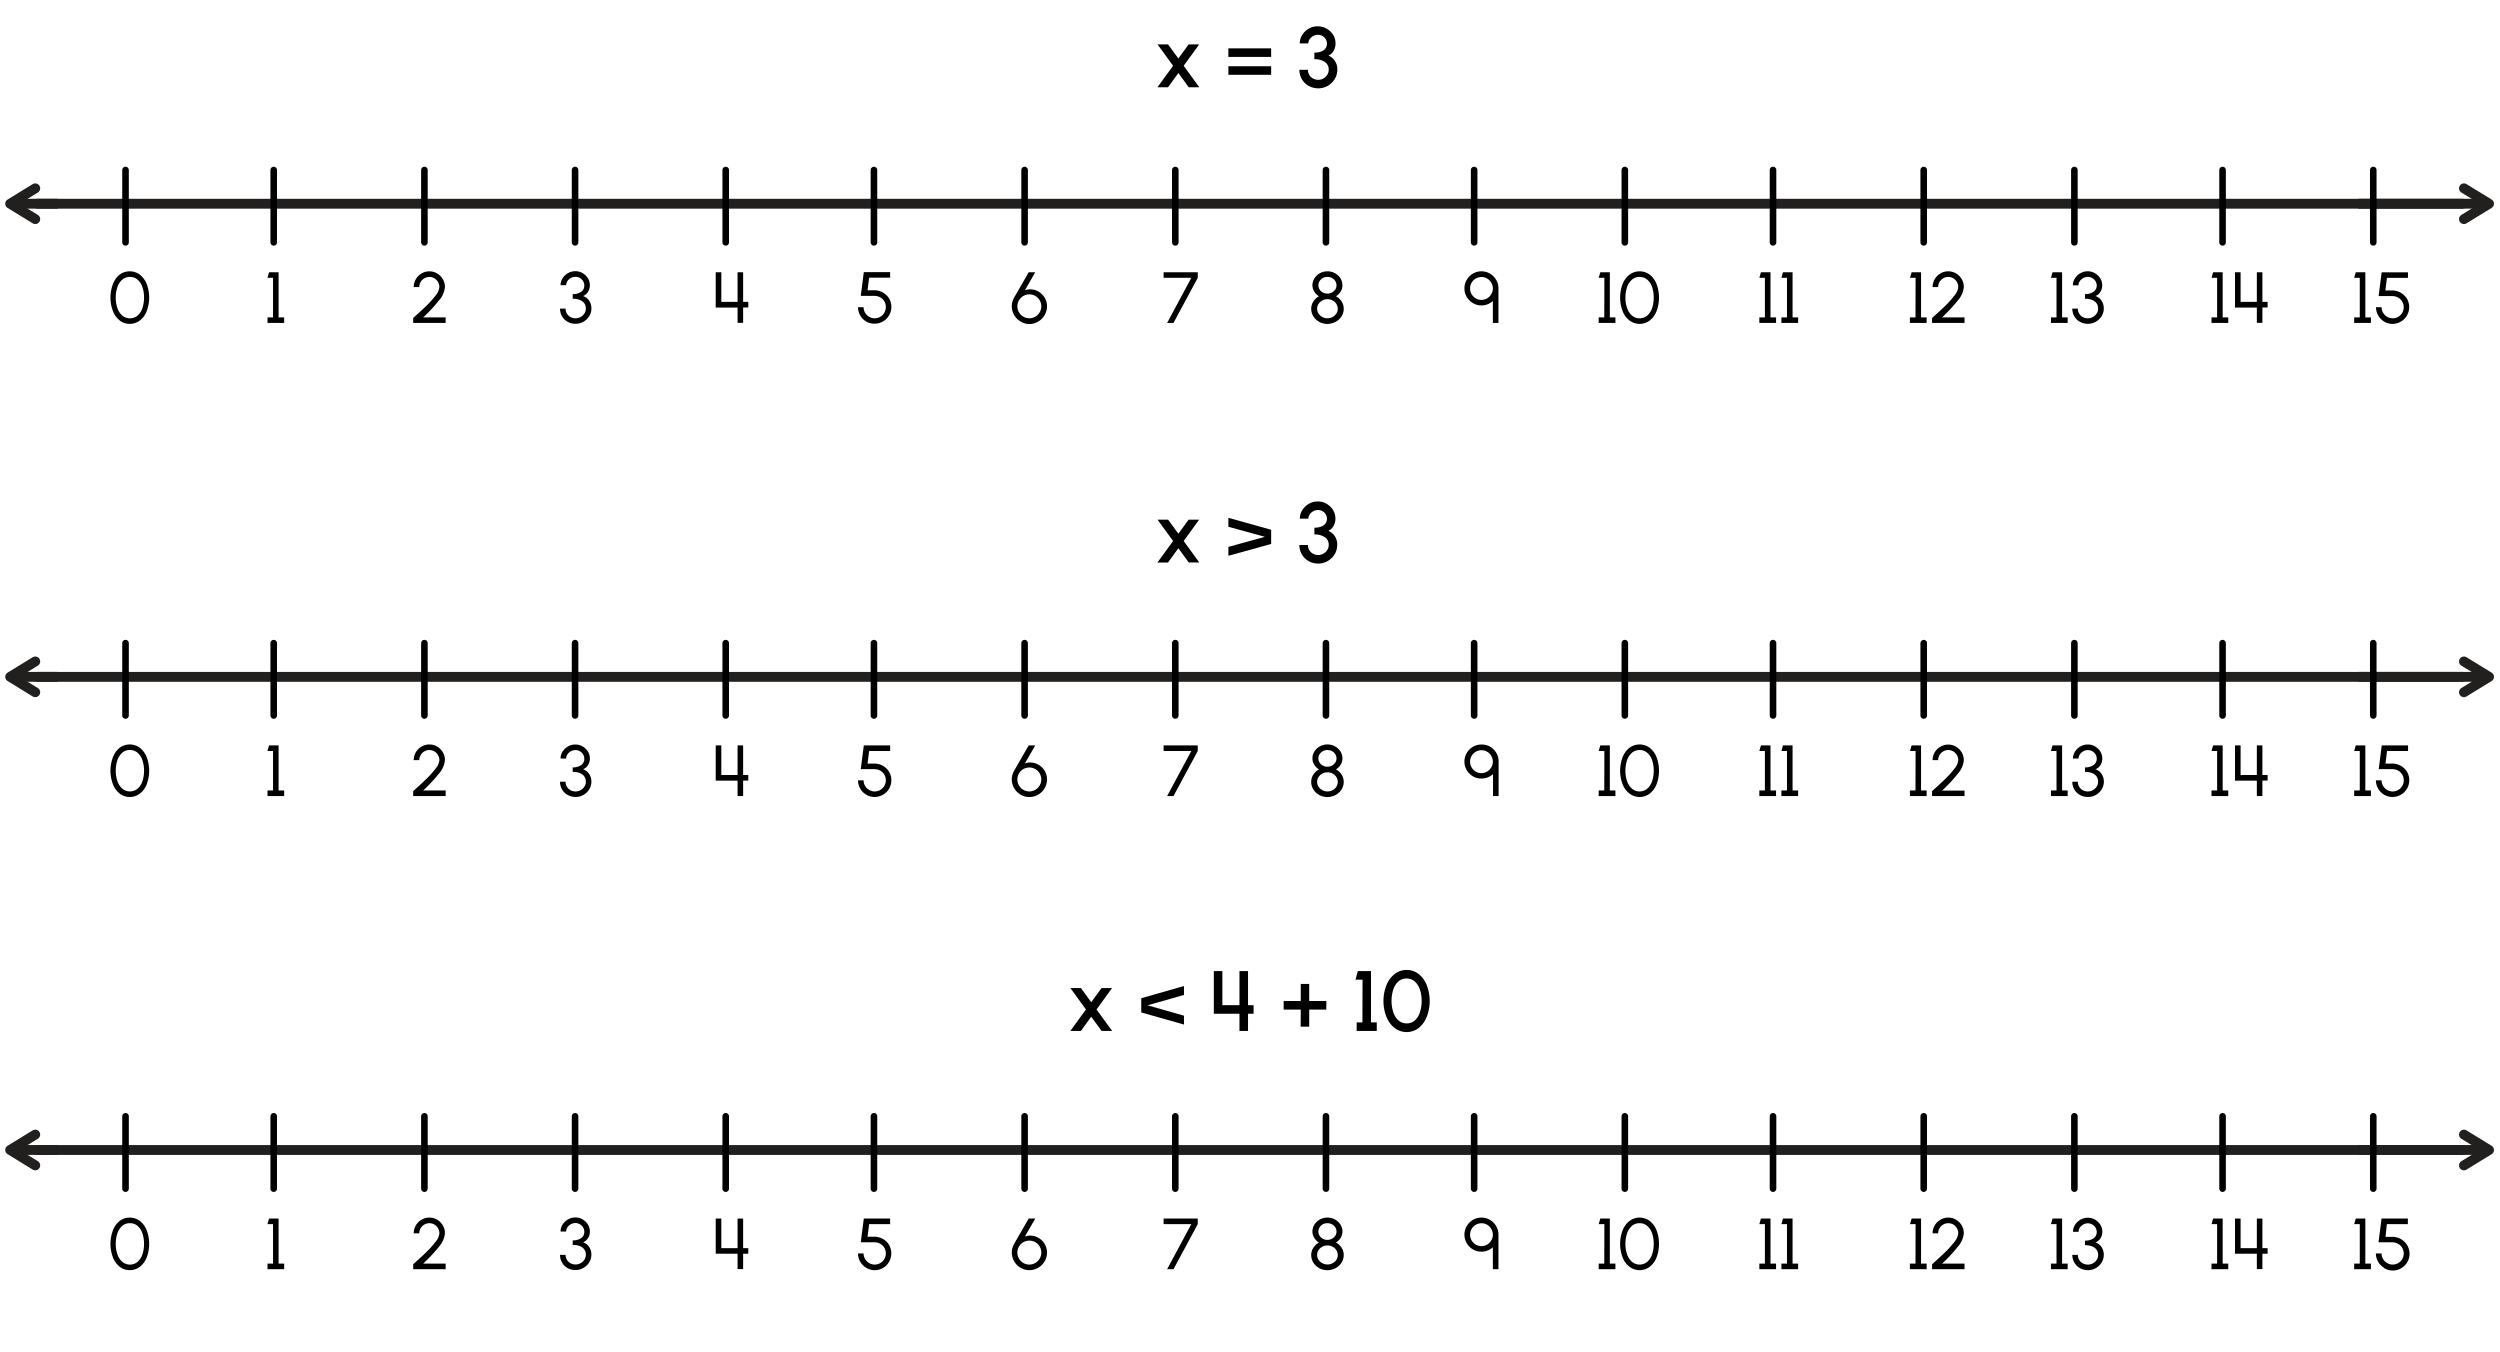 <svg xmlns="http://www.w3.org/2000/svg" width="760" height="411.03" viewBox="0 0 760 411.03"><polyline points="11.5 61.93 22.91 61.93 748.47 61.93" fill="none" stroke="#221f1f" stroke-linecap="round" stroke-miterlimit="10" stroke-width="3"/><polyline points="749.04 57.25 756.67 61.93 749.04 66.61" fill="none" stroke="#221f1f" stroke-linecap="round" stroke-linejoin="round" stroke-width="3"/><line x1="716.96" y1="61.93" x2="755.85" y2="61.93" fill="none" stroke="#221f1f" stroke-miterlimit="10" stroke-width="3"/><polyline points="10.72 66.61 3.09 61.93 10.72 57.25" fill="none" stroke="#221f1f" stroke-linecap="round" stroke-linejoin="round" stroke-width="3"/><line x1="17.53" y1="61.93" x2="3.91" y2="61.93" fill="none" stroke="#221f1f" stroke-miterlimit="10" stroke-width="3"/><path d="M172.56,97.83a4.43,4.43,0,0,1-1.7-1.68,4.58,4.58,0,0,1-.61-2.33h1.69a2.86,2.86,0,0,0,1.46,2.55,3.24,3.24,0,0,0,1.62.39,3.19,3.19,0,0,0,2.65-1.48,2.65,2.65,0,0,0,.43-1.46c0-2-1.64-3-4-3V89.4a4.29,4.29,0,0,0,2.58-.69,2.28,2.28,0,0,0,.95-2,2.61,2.61,0,0,0-1.38-2.22,2.69,2.69,0,0,0-1.32-.35,3,3,0,0,0-2.42,1.3,2.2,2.2,0,0,0-.4,1.27h-1.7a3.9,3.9,0,0,1,.63-2.13,4.63,4.63,0,0,1,1.67-1.56,4.39,4.39,0,0,1,2.2-.58,4.32,4.32,0,0,1,2.18.58,4.6,4.6,0,0,1,1.63,1.56,4,4,0,0,1,.6,2.13,3.74,3.74,0,0,1-.56,2A3,3,0,0,1,177.25,90a3.58,3.58,0,0,1,1.88,1.44,4.32,4.32,0,0,1,.66,2.35,4.36,4.36,0,0,1-.66,2.32,4.84,4.84,0,0,1-1.76,1.69,4.63,4.63,0,0,1-2.35.63A4.82,4.82,0,0,1,172.56,97.83Z"/><line x1="129.02" y1="51.68" x2="129.02" y2="73.68" fill="none" stroke="#000" stroke-linecap="round" stroke-linejoin="round" stroke-width="2"/><line x1="220.62" y1="51.68" x2="220.62" y2="73.68" fill="none" stroke="#000" stroke-linecap="round" stroke-linejoin="round" stroke-width="2"/><line x1="311.48" y1="51.68" x2="311.48" y2="73.68" fill="none" stroke="#000" stroke-linecap="round" stroke-linejoin="round" stroke-width="2"/><line x1="403.09" y1="51.68" x2="403.09" y2="73.68" fill="none" stroke="#000" stroke-linecap="round" stroke-linejoin="round" stroke-width="2"/><line x1="493.95" y1="51.68" x2="493.95" y2="73.68" fill="none" stroke="#000" stroke-linecap="round" stroke-linejoin="round" stroke-width="2"/><line x1="38.16" y1="51.68" x2="38.16" y2="73.68" fill="none" stroke="#000" stroke-linecap="round" stroke-linejoin="round" stroke-width="2"/><line x1="174.82" y1="51.68" x2="174.82" y2="73.68" fill="none" stroke="#000" stroke-linecap="round" stroke-linejoin="round" stroke-width="2"/><line x1="265.68" y1="51.68" x2="265.68" y2="73.68" fill="none" stroke="#000" stroke-linecap="round" stroke-linejoin="round" stroke-width="2"/><line x1="357.29" y1="51.68" x2="357.29" y2="73.68" fill="none" stroke="#000" stroke-linecap="round" stroke-linejoin="round" stroke-width="2"/><line x1="448.14" y1="51.68" x2="448.14" y2="73.68" fill="none" stroke="#000" stroke-linecap="round" stroke-linejoin="round" stroke-width="2"/><line x1="584.81" y1="51.68" x2="584.81" y2="73.68" fill="none" stroke="#000" stroke-linecap="round" stroke-linejoin="round" stroke-width="2"/><line x1="539" y1="51.68" x2="539" y2="73.68" fill="none" stroke="#000" stroke-linecap="round" stroke-linejoin="round" stroke-width="2"/><line x1="630.61" y1="51.68" x2="630.61" y2="73.68" fill="none" stroke="#000" stroke-linecap="round" stroke-linejoin="round" stroke-width="2"/><line x1="721.47" y1="51.68" x2="721.47" y2="73.68" fill="none" stroke="#000" stroke-linecap="round" stroke-linejoin="round" stroke-width="2"/><line x1="675.66" y1="51.68" x2="675.66" y2="73.68" fill="none" stroke="#000" stroke-linecap="round" stroke-linejoin="round" stroke-width="2"/><line x1="83.21" y1="51.68" x2="83.21" y2="73.68" fill="none" stroke="#000" stroke-linecap="round" stroke-linejoin="round" stroke-width="2"/><path d="M125.86,96.43Q128,94.51,129.59,93a28.16,28.16,0,0,0,2.78-3.1,4.76,4.76,0,0,0,1.2-2.63,3.12,3.12,0,0,0-1.51-2.66,3,3,0,0,0-1.53-.42,3.07,3.07,0,0,0-2.65,1.54,3,3,0,0,0-.42,1.54h-1.69a4.79,4.79,0,0,1,2.38-4.14,4.59,4.59,0,0,1,2.38-.64,4.52,4.52,0,0,1,2.36.64,4.81,4.81,0,0,1,1.73,1.74,4.66,4.66,0,0,1,.64,2.4,7.23,7.23,0,0,1-1.88,4.15,47.4,47.4,0,0,1-4.73,5.07h6.83v1.69h-9.87v-1.5Z"/><path d="M83,84.46h-1.7l.49-1.69h2.9V96.48h1.7v1.69H81.33V96.48H83Z"/><path d="M36.37,97.39a6.52,6.52,0,0,1-2.06-2.88,11.57,11.57,0,0,1,0-8.09,6.76,6.76,0,0,1,2-2.88,5.15,5.15,0,0,1,6.26,0,6.87,6.87,0,0,1,2.06,2.88,11.72,11.72,0,0,1,0,8.09,6.68,6.68,0,0,1-2.06,2.88,5.1,5.1,0,0,1-6.25,0Zm5.47-1.47a5.17,5.17,0,0,0,1.47-2.29,10.17,10.17,0,0,0,.48-3.16,9.5,9.5,0,0,0-.51-3.22A5.09,5.09,0,0,0,41.81,85a3.5,3.5,0,0,0-2.31-.81,3.41,3.41,0,0,0-2.37.86,5.14,5.14,0,0,0-1.46,2.28,9.91,9.91,0,0,0-.48,3.15,9.35,9.35,0,0,0,.5,3.16,5.18,5.18,0,0,0,1.48,2.29,3.67,3.67,0,0,0,4.67,0Z"/><path d="M219.28,82.77v9l4.94,0v-9h1.69v9h1.57v1.7h-1.57v4.67h-1.69V93.5h-6.64V82.77Z"/><path d="M263.36,97.77a5,5,0,0,1-1.84-1.85,5,5,0,0,1-.68-2.53h1.69a3.35,3.35,0,0,0,1.7,2.91,3.18,3.18,0,0,0,1.69.46,3.37,3.37,0,0,0,3.37-3.37,3.29,3.29,0,0,0-1.7-3,4,4,0,0,0-1.92-.45h-4l.93-7.22h8v1.69h-6.38l-.49,3.83h1.92a5.26,5.26,0,0,1,4.63,2.49,5.1,5.1,0,0,1-4.39,7.67A4.94,4.94,0,0,1,263.36,97.77Z"/><path d="M362.16,84.46h-8.42V82.77h10.38v1.69l-7.38,13.71h-1.93Z"/><path d="M401.06,97.84a4.72,4.72,0,0,1-1.79-1.67,4.25,4.25,0,0,1-.66-2.31,4,4,0,0,1,.65-2.2,4.66,4.66,0,0,1,1.7-1.6,4.16,4.16,0,0,1-1.43-1.43,3.57,3.57,0,0,1-.55-1.91,3.91,3.91,0,0,1,.62-2.12,4.4,4.4,0,0,1,1.66-1.54,4.55,4.55,0,0,1,2.28-.58,4.6,4.6,0,0,1,2.28.58,4.43,4.43,0,0,1,1.67,1.54,4,4,0,0,1,.61,2.12,3.47,3.47,0,0,1-.54,1.91,4.11,4.11,0,0,1-1.44,1.43,4.65,4.65,0,0,1,1.73,1.59,4.06,4.06,0,0,1,.64,2.21,4.25,4.25,0,0,1-.66,2.31A4.85,4.85,0,0,1,406,97.84a5.27,5.27,0,0,1-5,0Zm5.2-2.53a2.64,2.64,0,0,0,.42-1.45,2.88,2.88,0,0,0-1.56-2.52,3.38,3.38,0,0,0-1.58-.38,3.19,3.19,0,0,0-2.71,1.44,2.62,2.62,0,0,0-.43,1.46A2.86,2.86,0,0,0,402,96.37a3.26,3.26,0,0,0,1.57.39A3.2,3.2,0,0,0,406.26,95.31ZM405.93,88a2.33,2.33,0,0,0,.37-1.28,2.5,2.5,0,0,0-1.38-2.2,2.88,2.88,0,0,0-1.38-.34,2.77,2.77,0,0,0-2.38,1.26,2.33,2.33,0,0,0-.37,1.28,2.49,2.49,0,0,0,1.37,2.2,2.92,2.92,0,0,0,3.77-.92Z"/><path d="M447.77,92.14a5.14,5.14,0,0,1-1.88-1.88,4.93,4.93,0,0,1-.7-2.58,5,5,0,0,1,.7-2.61,5.24,5.24,0,0,1,1.88-1.89,5,5,0,0,1,2.59-.7,5.08,5.08,0,0,1,2.59.7,5.4,5.4,0,0,1,1.88,1.89,5,5,0,0,1,.7,2.61V98.17h-1.7V91.49a4.36,4.36,0,0,1-.88.65,5,5,0,0,1-2.59.71A4.85,4.85,0,0,1,447.77,92.14Zm5.6-2.75a3.32,3.32,0,0,0,.46-1.71,3.56,3.56,0,0,0-1.72-3,3.33,3.33,0,0,0-1.75-.47,3.46,3.46,0,0,0-3,1.76,3.41,3.41,0,0,0-.46,1.74,3.46,3.46,0,0,0,1.75,3,3.34,3.34,0,0,0,1.73.46A3.46,3.46,0,0,0,453.37,89.39Z"/><path d="M487.73,84.46H486l.49-1.69h2.9V96.48h1.7v1.69H486V96.48h1.7Z"/><path d="M495.32,97.39a6.54,6.54,0,0,1-2.07-2.88,11.57,11.57,0,0,1,0-8.09,6.78,6.78,0,0,1,2.06-2.88,5.15,5.15,0,0,1,6.26,0,6.85,6.85,0,0,1,2.05,2.88,11.72,11.72,0,0,1,0,8.09,6.66,6.66,0,0,1-2.05,2.88,5.1,5.1,0,0,1-6.25,0Zm5.46-1.47a5.17,5.17,0,0,0,1.47-2.29,9.88,9.88,0,0,0,.48-3.16,9.51,9.51,0,0,0-.5-3.22A5.19,5.19,0,0,0,500.75,85a3.5,3.5,0,0,0-2.31-.81,3.38,3.38,0,0,0-2.36.86,5.16,5.16,0,0,0-1.47,2.28,9.91,9.91,0,0,0-.48,3.15,9.35,9.35,0,0,0,.5,3.16,5.18,5.18,0,0,0,1.48,2.29,3.67,3.67,0,0,0,4.67,0Z"/><path d="M536.53,84.46h-1.69l.48-1.69h2.91V96.48h1.69v1.69h-5.08V96.48h1.69Z"/><path d="M543.24,84.46h-1.69l.48-1.69h2.91V96.48h1.69v1.69h-5.08V96.48h1.69Z"/><path d="M582.34,84.46h-1.7l.49-1.69H584V96.48h1.7v1.69h-5.09V96.48h1.7Z"/><path d="M587.61,96.43q2.16-1.92,3.73-3.44a28,28,0,0,0,2.77-3.1,4.76,4.76,0,0,0,1.2-2.63,3.12,3.12,0,0,0-1.51-2.66,2.94,2.94,0,0,0-1.53-.42,3.07,3.07,0,0,0-2.65,1.54,3,3,0,0,0-.42,1.54h-1.69a4.77,4.77,0,0,1,2.39-4.14,4.53,4.53,0,0,1,2.37-.64,4.58,4.58,0,0,1,2.37.64,4.86,4.86,0,0,1,1.72,1.74,4.66,4.66,0,0,1,.64,2.4,7.16,7.16,0,0,1-1.88,4.15,46.39,46.39,0,0,1-4.73,5.07h6.83v1.69h-9.87v-1.5Z"/><path d="M625.18,84.46h-1.69l.48-1.69h2.91V96.48h1.69v1.69h-5.08V96.48h1.69Z"/><path d="M632.29,97.83a4.43,4.43,0,0,1-1.7-1.68,4.68,4.68,0,0,1-.61-2.33h1.69a2.86,2.86,0,0,0,1.46,2.55,3.26,3.26,0,0,0,1.62.39,3.19,3.19,0,0,0,2.65-1.48,2.65,2.65,0,0,0,.43-1.46c0-2-1.64-3-4-3V89.4a4.27,4.27,0,0,0,2.58-.69,2.28,2.28,0,0,0,1-2A2.61,2.61,0,0,0,636,84.52a2.66,2.66,0,0,0-1.32-.35,3,3,0,0,0-2.42,1.3,2.2,2.2,0,0,0-.4,1.27h-1.7a3.9,3.9,0,0,1,.63-2.13,4.63,4.63,0,0,1,1.67-1.56,4.39,4.39,0,0,1,2.2-.58,4.32,4.32,0,0,1,2.18.58,4.6,4.6,0,0,1,1.63,1.56,3.9,3.9,0,0,1,.6,2.13,3.74,3.74,0,0,1-.56,2A3,3,0,0,1,637,90a3.61,3.61,0,0,1,1.89,1.44,4.32,4.32,0,0,1,.66,2.35,4.36,4.36,0,0,1-.66,2.32,4.92,4.92,0,0,1-1.76,1.69,4.69,4.69,0,0,1-2.36.63A4.82,4.82,0,0,1,632.29,97.83Z"/><path d="M674,84.46h-1.7l.49-1.69h2.9V96.48h1.7v1.69h-5.09V96.48H674Z"/><path d="M681.14,82.77v9l4.94,0v-9h1.69v9h1.58v1.7h-1.58v4.67h-1.69V93.5h-6.64V82.77Z"/><path d="M717.37,84.46h-1.7l.49-1.69h2.9V96.48h1.7v1.69h-5.09V96.48h1.7Z"/><path d="M724.79,97.77A5,5,0,0,1,723,95.92a4.89,4.89,0,0,1-.69-2.53H724a3.37,3.37,0,0,0,1.69,2.91,3.24,3.24,0,0,0,1.7.46,3.38,3.38,0,0,0,2.91-1.69A3.4,3.4,0,0,0,729,90.44,4,4,0,0,0,727.1,90h-4l.92-7.22h8v1.69h-6.39l-.48,3.83h1.91a5.28,5.28,0,0,1,4.64,2.49,5.1,5.1,0,0,1-4.39,7.67A5,5,0,0,1,724.79,97.77Z"/><path d="M310.25,97.73a5.41,5.41,0,0,1-2.67-4.61,4.94,4.94,0,0,1,.19-1.4,7.59,7.59,0,0,1,.6-1.38l4.35-7.57h2l-3.15,5.47a4.57,4.57,0,0,1,1.6-.28,4.94,4.94,0,0,1,2.51.67,5.32,5.32,0,0,1,1.89,1.85,5.08,5.08,0,0,1,.72,2.64,5.23,5.23,0,0,1-.72,2.66,5.17,5.17,0,0,1-2,2,5.12,5.12,0,0,1-2.68.73A5,5,0,0,1,310.25,97.73Zm5.84-2.84a3.51,3.51,0,0,0,.47-1.78,3.64,3.64,0,0,0-6.8-1.79,3.53,3.53,0,0,0-.48,1.79,3.66,3.66,0,0,0,1.84,3.17,3.47,3.47,0,0,0,1.78.48A3.64,3.64,0,0,0,316.09,94.89Z"/><polyline points="11.5 205.76 22.91 205.76 748.47 205.76" fill="none" stroke="#221f1f" stroke-linecap="round" stroke-miterlimit="10" stroke-width="3"/><polyline points="749.04 201.08 756.67 205.76 749.04 210.44" fill="none" stroke="#221f1f" stroke-linecap="round" stroke-linejoin="round" stroke-width="3"/><line x1="716.96" y1="205.76" x2="755.85" y2="205.76" fill="none" stroke="#221f1f" stroke-miterlimit="10" stroke-width="3"/><polyline points="10.72 210.44 3.09 205.76 10.72 201.08" fill="none" stroke="#221f1f" stroke-linecap="round" stroke-linejoin="round" stroke-width="3"/><line x1="17.53" y1="205.76" x2="3.91" y2="205.76" fill="none" stroke="#221f1f" stroke-miterlimit="10" stroke-width="3"/><path d="M172.56,241.66a4.29,4.29,0,0,1-1.7-1.68,4.53,4.53,0,0,1-.61-2.33h1.69a2.84,2.84,0,0,0,1.46,2.55,3.14,3.14,0,0,0,1.62.4,3.2,3.2,0,0,0,2.65-1.49,2.62,2.62,0,0,0,.43-1.46c0-2-1.64-3-4-3v-1.37a4.29,4.29,0,0,0,2.58-.69,2.31,2.31,0,0,0,.95-2,2.62,2.62,0,0,0-1.38-2.22,2.69,2.69,0,0,0-1.32-.35,3,3,0,0,0-2.42,1.3,2.22,2.22,0,0,0-.4,1.27h-1.7a3.92,3.92,0,0,1,.63-2.13,4.63,4.63,0,0,1,1.67-1.56,4.38,4.38,0,0,1,2.2-.57,4.31,4.31,0,0,1,2.18.57,4.6,4.6,0,0,1,1.63,1.56,4,4,0,0,1,.6,2.13,3.74,3.74,0,0,1-.56,2,2.93,2.93,0,0,1-1.52,1.26,3.55,3.55,0,0,1,1.88,1.45,4.26,4.26,0,0,1,.66,2.34,4.34,4.34,0,0,1-.66,2.32,4.68,4.68,0,0,1-1.76,1.69,4.63,4.63,0,0,1-2.35.63A4.82,4.82,0,0,1,172.56,241.66Z"/><line x1="129.02" y1="195.51" x2="129.02" y2="217.51" fill="none" stroke="#000" stroke-linecap="round" stroke-linejoin="round" stroke-width="2"/><line x1="220.62" y1="195.51" x2="220.62" y2="217.51" fill="none" stroke="#000" stroke-linecap="round" stroke-linejoin="round" stroke-width="2"/><line x1="311.48" y1="195.51" x2="311.48" y2="217.51" fill="none" stroke="#000" stroke-linecap="round" stroke-linejoin="round" stroke-width="2"/><line x1="403.09" y1="195.51" x2="403.09" y2="217.51" fill="none" stroke="#000" stroke-linecap="round" stroke-linejoin="round" stroke-width="2"/><line x1="493.95" y1="195.51" x2="493.95" y2="217.51" fill="none" stroke="#000" stroke-linecap="round" stroke-linejoin="round" stroke-width="2"/><line x1="38.16" y1="195.51" x2="38.16" y2="217.51" fill="none" stroke="#000" stroke-linecap="round" stroke-linejoin="round" stroke-width="2"/><line x1="174.82" y1="195.51" x2="174.82" y2="217.51" fill="none" stroke="#000" stroke-linecap="round" stroke-linejoin="round" stroke-width="2"/><line x1="265.68" y1="195.51" x2="265.68" y2="217.51" fill="none" stroke="#000" stroke-linecap="round" stroke-linejoin="round" stroke-width="2"/><line x1="357.29" y1="195.51" x2="357.29" y2="217.51" fill="none" stroke="#000" stroke-linecap="round" stroke-linejoin="round" stroke-width="2"/><line x1="448.14" y1="195.51" x2="448.14" y2="217.51" fill="none" stroke="#000" stroke-linecap="round" stroke-linejoin="round" stroke-width="2"/><line x1="584.81" y1="195.51" x2="584.81" y2="217.51" fill="none" stroke="#000" stroke-linecap="round" stroke-linejoin="round" stroke-width="2"/><line x1="539" y1="195.51" x2="539" y2="217.51" fill="none" stroke="#000" stroke-linecap="round" stroke-linejoin="round" stroke-width="2"/><line x1="630.61" y1="195.51" x2="630.61" y2="217.51" fill="none" stroke="#000" stroke-linecap="round" stroke-linejoin="round" stroke-width="2"/><line x1="721.47" y1="195.51" x2="721.47" y2="217.51" fill="none" stroke="#000" stroke-linecap="round" stroke-linejoin="round" stroke-width="2"/><line x1="675.66" y1="195.51" x2="675.66" y2="217.51" fill="none" stroke="#000" stroke-linecap="round" stroke-linejoin="round" stroke-width="2"/><line x1="83.21" y1="195.51" x2="83.21" y2="217.51" fill="none" stroke="#000" stroke-linecap="round" stroke-linejoin="round" stroke-width="2"/><path d="M125.86,240.27c1.45-1.29,2.69-2.43,3.73-3.45a27.28,27.28,0,0,0,2.78-3.1,4.7,4.7,0,0,0,1.2-2.63,3.12,3.12,0,0,0-1.51-2.66,3,3,0,0,0-1.53-.42,3.09,3.09,0,0,0-2.65,1.54,3,3,0,0,0-.42,1.54h-1.69a4.76,4.76,0,0,1,2.38-4.13,4.59,4.59,0,0,1,2.38-.64,4.52,4.52,0,0,1,2.36.64,4.86,4.86,0,0,1,1.73,1.73,4.66,4.66,0,0,1,.64,2.4,7.23,7.23,0,0,1-1.88,4.15,46.47,46.47,0,0,1-4.73,5.07h6.83V242h-9.87V240.5Z"/><path d="M83,228.3h-1.7l.49-1.7h2.9v13.71h1.7V242H81.33v-1.7H83Z"/><path d="M36.37,241.22a6.52,6.52,0,0,1-2.06-2.88,11.54,11.54,0,0,1,0-8.08,6.79,6.79,0,0,1,2-2.89,5.19,5.19,0,0,1,6.26,0,6.9,6.9,0,0,1,2.06,2.89,11.69,11.69,0,0,1,0,8.08,6.68,6.68,0,0,1-2.06,2.88,5.1,5.1,0,0,1-6.25,0Zm5.47-1.47a5.17,5.17,0,0,0,1.47-2.29,10.15,10.15,0,0,0,.48-3.15,9.6,9.6,0,0,0-.51-3.23,5.06,5.06,0,0,0-1.47-2.25A3.51,3.51,0,0,0,39.5,228a3.46,3.46,0,0,0-2.37.86,5.12,5.12,0,0,0-1.46,2.29,9.86,9.86,0,0,0-.48,3.15,9.33,9.33,0,0,0,.5,3.15,5.18,5.18,0,0,0,1.48,2.29,3.63,3.63,0,0,0,4.67,0Z"/><path d="M219.28,226.6v9l4.94,0v-9h1.69v9h1.57v1.69h-1.57V242h-1.69v-4.68h-6.64V226.6Z"/><path d="M263.36,241.6a5.08,5.08,0,0,1-2.52-4.38h1.69a3.38,3.38,0,0,0,1.7,2.92,3.27,3.27,0,0,0,1.69.46,3.39,3.39,0,0,0,3.37-3.38,3.32,3.32,0,0,0-1.7-2.95,4,4,0,0,0-1.92-.45h-4l.93-7.22h8v1.7h-6.38l-.49,3.83h1.92a5.24,5.24,0,0,1,4.63,2.48,5.1,5.1,0,0,1-4.39,7.67A4.94,4.94,0,0,1,263.36,241.6Z"/><path d="M362.16,228.3h-8.42v-1.7h10.38v1.7L356.74,242h-1.93Z"/><path d="M401.06,241.68a4.67,4.67,0,0,1-1.79-1.68,4.25,4.25,0,0,1-.66-2.31,4,4,0,0,1,.65-2.2,4.56,4.56,0,0,1,1.7-1.59,4.34,4.34,0,0,1-1.43-1.43,3.58,3.58,0,0,1-.55-1.92,3.91,3.91,0,0,1,.62-2.12,4.4,4.4,0,0,1,1.66-1.54,4.54,4.54,0,0,1,2.28-.57,4.59,4.59,0,0,1,2.28.57,4.43,4.43,0,0,1,1.67,1.54,4,4,0,0,1,.61,2.12,3.48,3.48,0,0,1-.54,1.92,4.28,4.28,0,0,1-1.44,1.43,4.54,4.54,0,0,1,1.73,1.58,4.06,4.06,0,0,1,.64,2.21,4.25,4.25,0,0,1-.66,2.31,4.8,4.8,0,0,1-1.81,1.68,5.35,5.35,0,0,1-5,0Zm5.2-2.54a2.62,2.62,0,0,0,.42-1.45,2.89,2.89,0,0,0-1.56-2.52,3.38,3.38,0,0,0-1.58-.38,3.19,3.19,0,0,0-2.71,1.44,2.62,2.62,0,0,0-.43,1.46A2.86,2.86,0,0,0,402,240.2a3.27,3.27,0,0,0,4.29-1.06Zm-.33-7.31a2.3,2.3,0,0,0,.37-1.28,2.5,2.5,0,0,0-1.38-2.2,2.88,2.88,0,0,0-1.38-.34,2.77,2.77,0,0,0-2.38,1.27,2.27,2.27,0,0,0-.37,1.27,2.48,2.48,0,0,0,1.37,2.2,2.92,2.92,0,0,0,3.77-.92Z"/><path d="M447.77,236a5.21,5.21,0,0,1-1.88-1.88,5,5,0,0,1-.7-2.59,5,5,0,0,1,.7-2.61,5.24,5.24,0,0,1,1.88-1.89,5,5,0,0,1,2.59-.69A5.07,5.07,0,0,1,453,227a5.4,5.4,0,0,1,1.88,1.89,5,5,0,0,1,.7,2.61V242h-1.7v-6.68a5.27,5.27,0,0,1-.88.65,5.13,5.13,0,0,1-2.59.7A4.94,4.94,0,0,1,447.77,236Zm5.6-2.75a3.33,3.33,0,0,0,.46-1.72,3.57,3.57,0,0,0-1.72-3,3.43,3.43,0,0,0-1.75-.47,3.48,3.48,0,0,0-3,1.76,3.48,3.48,0,0,0,1.29,4.75,3.35,3.35,0,0,0,1.73.47A3.48,3.48,0,0,0,453.37,233.23Z"/><path d="M487.73,228.3H486l.49-1.7h2.9v13.71h1.7V242H486v-1.7h1.7Z"/><path d="M495.32,241.22a6.54,6.54,0,0,1-2.07-2.88,11.54,11.54,0,0,1,0-8.08,6.81,6.81,0,0,1,2.06-2.89,5.19,5.19,0,0,1,6.26,0,6.88,6.88,0,0,1,2.05,2.89,11.69,11.69,0,0,1,0,8.08,6.66,6.66,0,0,1-2.05,2.88,5.1,5.1,0,0,1-6.25,0Zm5.46-1.47a5.17,5.17,0,0,0,1.47-2.29,9.86,9.86,0,0,0,.48-3.15,9.61,9.61,0,0,0-.5-3.23,5.16,5.16,0,0,0-1.48-2.25,3.51,3.51,0,0,0-2.31-.82,3.43,3.43,0,0,0-2.36.86,5.14,5.14,0,0,0-1.47,2.29,9.86,9.86,0,0,0-.48,3.15,9.33,9.33,0,0,0,.5,3.15,5.18,5.18,0,0,0,1.48,2.29,3.63,3.63,0,0,0,4.67,0Z"/><path d="M536.53,228.3h-1.69l.48-1.7h2.91v13.71h1.69V242h-5.08v-1.7h1.69Z"/><path d="M543.24,228.3h-1.69l.48-1.7h2.91v13.71h1.69V242h-5.08v-1.7h1.69Z"/><path d="M582.34,228.3h-1.7l.49-1.7H584v13.71h1.7V242h-5.09v-1.7h1.7Z"/><path d="M587.61,240.27c1.44-1.29,2.68-2.43,3.73-3.45a27.17,27.17,0,0,0,2.77-3.1,4.7,4.7,0,0,0,1.2-2.63,3.12,3.12,0,0,0-1.51-2.66,2.94,2.94,0,0,0-1.53-.42,3.09,3.09,0,0,0-2.65,1.54,3,3,0,0,0-.42,1.54h-1.69a4.71,4.71,0,0,1,.65-2.41A4.78,4.78,0,0,1,589.9,227a4.53,4.53,0,0,1,2.37-.64,4.58,4.58,0,0,1,2.37.64,4.91,4.91,0,0,1,1.72,1.73,4.66,4.66,0,0,1,.64,2.4,7.16,7.16,0,0,1-1.88,4.15,45.5,45.5,0,0,1-4.73,5.07h6.83V242h-9.87V240.5Z"/><path d="M625.18,228.3h-1.69l.48-1.7h2.91v13.71h1.69V242h-5.08v-1.7h1.69Z"/><path d="M632.29,241.66a4.29,4.29,0,0,1-1.7-1.68,4.63,4.63,0,0,1-.61-2.33h1.69a2.84,2.84,0,0,0,1.46,2.55,3.17,3.17,0,0,0,1.62.4,3.2,3.2,0,0,0,2.65-1.49,2.62,2.62,0,0,0,.43-1.46c0-2-1.64-3-4-3v-1.37a4.27,4.27,0,0,0,2.58-.69,2.31,2.31,0,0,0,1-2,2.62,2.62,0,0,0-1.38-2.22,2.66,2.66,0,0,0-1.32-.35,3,3,0,0,0-2.42,1.3,2.22,2.22,0,0,0-.4,1.27h-1.7a3.92,3.92,0,0,1,.63-2.13,4.63,4.63,0,0,1,1.67-1.56,4.38,4.38,0,0,1,2.2-.57,4.31,4.31,0,0,1,2.18.57,4.6,4.6,0,0,1,1.63,1.56,3.93,3.93,0,0,1,.6,2.13,3.74,3.74,0,0,1-.56,2,2.93,2.93,0,0,1-1.52,1.26,3.58,3.58,0,0,1,1.89,1.45,4.26,4.26,0,0,1,.66,2.34,4.34,4.34,0,0,1-.66,2.32,4.76,4.76,0,0,1-1.76,1.69,4.69,4.69,0,0,1-2.36.63A4.82,4.82,0,0,1,632.29,241.66Z"/><path d="M674,228.3h-1.7l.49-1.7h2.9v13.71h1.7V242h-5.09v-1.7H674Z"/><path d="M681.14,226.6v9l4.94,0v-9h1.69v9h1.58v1.69h-1.58V242h-1.69v-4.68h-6.64V226.6Z"/><path d="M717.37,228.3h-1.7l.49-1.7h2.9v13.71h1.7V242h-5.09v-1.7h1.7Z"/><path d="M724.79,241.6a5.14,5.14,0,0,1-2.52-4.38H724a3.39,3.39,0,0,0,1.69,2.92,3.35,3.35,0,0,0,4.61-1.24,3.4,3.4,0,0,0-1.24-4.63,4,4,0,0,0-1.93-.45h-4l.92-7.22h8v1.7h-6.39l-.48,3.83h1.91a5.25,5.25,0,0,1,4.64,2.48,5.1,5.1,0,0,1-4.39,7.67A5,5,0,0,1,724.79,241.6Z"/><path d="M310.25,241.56a5.38,5.38,0,0,1-2.67-4.6,4.94,4.94,0,0,1,.19-1.4,7.37,7.37,0,0,1,.6-1.39l4.35-7.57h2l-3.15,5.47a4.8,4.8,0,0,1,1.6-.27,4.94,4.94,0,0,1,2.51.67,5.21,5.21,0,0,1,1.89,1.84,5.14,5.14,0,0,1,.72,2.65,5.3,5.3,0,0,1-2.68,4.6,5.12,5.12,0,0,1-2.68.73A5,5,0,0,1,310.25,241.56Zm5.84-2.83a3.54,3.54,0,0,0,.47-1.78,3.64,3.64,0,0,0-6.8-1.8,3.57,3.57,0,0,0-.48,1.8,3.63,3.63,0,0,0,1.84,3.16,3.48,3.48,0,0,0,1.78.49A3.66,3.66,0,0,0,316.09,238.73Z"/><polyline points="11.5 349.6 22.91 349.6 748.47 349.6" fill="none" stroke="#221f1f" stroke-linecap="round" stroke-miterlimit="10" stroke-width="3"/><polyline points="749.04 344.91 756.67 349.6 749.04 354.28" fill="none" stroke="#221f1f" stroke-linecap="round" stroke-linejoin="round" stroke-width="3"/><line x1="716.96" y1="349.59" x2="755.85" y2="349.59" fill="none" stroke="#221f1f" stroke-miterlimit="10" stroke-width="3"/><polyline points="10.72 354.28 3.09 349.59 10.72 344.91" fill="none" stroke="#221f1f" stroke-linecap="round" stroke-linejoin="round" stroke-width="3"/><line x1="17.53" y1="349.59" x2="3.91" y2="349.59" fill="none" stroke="#221f1f" stroke-miterlimit="10" stroke-width="3"/><path d="M172.56,385.5a4.38,4.38,0,0,1-1.7-1.69,4.53,4.53,0,0,1-.61-2.33h1.69A2.83,2.83,0,0,0,173.4,384a3.14,3.14,0,0,0,1.62.4,3.19,3.19,0,0,0,2.65-1.48,2.68,2.68,0,0,0,.43-1.47c0-2-1.64-3-4-3v-1.38a4.29,4.29,0,0,0,2.58-.69,2.28,2.28,0,0,0,.95-2,2.61,2.61,0,0,0-1.38-2.22,2.7,2.7,0,0,0-1.32-.36,3,3,0,0,0-2.42,1.3,2.25,2.25,0,0,0-.4,1.28h-1.7a3.93,3.93,0,0,1,.63-2.14,4.81,4.81,0,0,1,1.67-1.56,4.48,4.48,0,0,1,2.2-.57,4.41,4.41,0,0,1,2.18.57,4.78,4.78,0,0,1,1.63,1.56,4,4,0,0,1,.6,2.14,3.68,3.68,0,0,1-.56,2,3,3,0,0,1-1.52,1.27,3.54,3.54,0,0,1,1.88,1.44,4.26,4.26,0,0,1,.66,2.34,4.31,4.31,0,0,1-.66,2.32,4.78,4.78,0,0,1-1.76,1.7,4.63,4.63,0,0,1-2.35.63A4.82,4.82,0,0,1,172.56,385.5Z"/><line x1="129.02" y1="339.35" x2="129.02" y2="361.35" fill="none" stroke="#000" stroke-linecap="round" stroke-linejoin="round" stroke-width="2"/><line x1="220.62" y1="339.35" x2="220.62" y2="361.35" fill="none" stroke="#000" stroke-linecap="round" stroke-linejoin="round" stroke-width="2"/><line x1="311.48" y1="339.35" x2="311.48" y2="361.35" fill="none" stroke="#000" stroke-linecap="round" stroke-linejoin="round" stroke-width="2"/><line x1="403.09" y1="339.35" x2="403.09" y2="361.35" fill="none" stroke="#000" stroke-linecap="round" stroke-linejoin="round" stroke-width="2"/><line x1="493.95" y1="339.35" x2="493.95" y2="361.35" fill="none" stroke="#000" stroke-linecap="round" stroke-linejoin="round" stroke-width="2"/><line x1="38.16" y1="339.35" x2="38.16" y2="361.35" fill="none" stroke="#000" stroke-linecap="round" stroke-linejoin="round" stroke-width="2"/><line x1="174.82" y1="339.35" x2="174.82" y2="361.35" fill="none" stroke="#000" stroke-linecap="round" stroke-linejoin="round" stroke-width="2"/><line x1="265.68" y1="339.35" x2="265.68" y2="361.35" fill="none" stroke="#000" stroke-linecap="round" stroke-linejoin="round" stroke-width="2"/><line x1="357.29" y1="339.35" x2="357.29" y2="361.35" fill="none" stroke="#000" stroke-linecap="round" stroke-linejoin="round" stroke-width="2"/><line x1="448.14" y1="339.35" x2="448.14" y2="361.35" fill="none" stroke="#000" stroke-linecap="round" stroke-linejoin="round" stroke-width="2"/><line x1="584.81" y1="339.35" x2="584.81" y2="361.35" fill="none" stroke="#000" stroke-linecap="round" stroke-linejoin="round" stroke-width="2"/><line x1="539" y1="339.35" x2="539" y2="361.35" fill="none" stroke="#000" stroke-linecap="round" stroke-linejoin="round" stroke-width="2"/><line x1="630.61" y1="339.35" x2="630.61" y2="361.35" fill="none" stroke="#000" stroke-linecap="round" stroke-linejoin="round" stroke-width="2"/><line x1="721.47" y1="339.35" x2="721.47" y2="361.35" fill="none" stroke="#000" stroke-linecap="round" stroke-linejoin="round" stroke-width="2"/><line x1="675.66" y1="339.35" x2="675.66" y2="361.35" fill="none" stroke="#000" stroke-linecap="round" stroke-linejoin="round" stroke-width="2"/><line x1="83.21" y1="339.35" x2="83.21" y2="361.35" fill="none" stroke="#000" stroke-linecap="round" stroke-linejoin="round" stroke-width="2"/><path d="M125.86,384.1c1.45-1.29,2.69-2.43,3.73-3.44a29.1,29.1,0,0,0,2.78-3.1,4.76,4.76,0,0,0,1.2-2.63,3.14,3.14,0,0,0-1.51-2.67,3.05,3.05,0,0,0-4.18,1.13,3,3,0,0,0-.42,1.54h-1.69a4.79,4.79,0,0,1,2.38-4.14,4.59,4.59,0,0,1,2.38-.64,4.52,4.52,0,0,1,2.36.64,4.81,4.81,0,0,1,1.73,1.74,4.64,4.64,0,0,1,.64,2.4,7.2,7.2,0,0,1-1.88,4.14,46.47,46.47,0,0,1-4.73,5.07h6.83v1.7h-9.87v-1.51Z"/><path d="M83,372.13h-1.7l.49-1.69h2.9v13.7h1.7v1.7H81.33v-1.7H83Z"/><path d="M36.37,385.06a6.58,6.58,0,0,1-2.06-2.88,11.57,11.57,0,0,1,0-8.09,6.7,6.7,0,0,1,2-2.88,5.15,5.15,0,0,1,6.26,0,6.8,6.8,0,0,1,2.06,2.88,11.72,11.72,0,0,1,0,8.09,6.74,6.74,0,0,1-2.06,2.88,5.1,5.1,0,0,1-6.25,0Zm5.47-1.48a5.19,5.19,0,0,0,1.47-2.28,10.22,10.22,0,0,0,.48-3.16,9.6,9.6,0,0,0-.51-3.23,5.11,5.11,0,0,0-1.47-2.25,3.5,3.5,0,0,0-2.31-.81,3.45,3.45,0,0,0-2.37.85A5.18,5.18,0,0,0,35.67,375a9.86,9.86,0,0,0-.48,3.15,9.39,9.39,0,0,0,.5,3.16,5.2,5.2,0,0,0,1.48,2.28,3.63,3.63,0,0,0,4.67,0Z"/><path d="M219.28,370.44v9l4.94,0v-9h1.69v9h1.57v1.69h-1.57v4.68h-1.69v-4.68h-6.64V370.44Z"/><path d="M263.36,385.43a5.08,5.08,0,0,1-2.52-4.38h1.69a3.38,3.38,0,0,0,1.7,2.92,3.18,3.18,0,0,0,1.69.46,3.37,3.37,0,0,0,3.37-3.38,3.32,3.32,0,0,0-1.7-2.95,4.06,4.06,0,0,0-1.92-.45h-4l.93-7.21h8v1.69h-6.38l-.49,3.83h1.92a5.24,5.24,0,0,1,4.63,2.49,5.23,5.23,0,0,1,0,5.14,5,5,0,0,1-6.94,1.83Z"/><path d="M362.16,372.13h-8.42v-1.69h10.38v1.69l-7.38,13.71h-1.93Z"/><path d="M401.06,385.51a4.72,4.72,0,0,1-1.79-1.67,4.3,4.3,0,0,1-.66-2.31,4,4,0,0,1,.65-2.2,4.66,4.66,0,0,1,1.7-1.6,4.25,4.25,0,0,1-1.43-1.43,3.57,3.57,0,0,1-.55-1.91,3.94,3.94,0,0,1,.62-2.13,4.48,4.48,0,0,1,1.66-1.54,4.65,4.65,0,0,1,2.28-.57,4.7,4.7,0,0,1,2.28.57,4.51,4.51,0,0,1,1.67,1.54,4,4,0,0,1,.61,2.13,3.47,3.47,0,0,1-.54,1.91,4.19,4.19,0,0,1-1.44,1.43,4.62,4.62,0,0,1,1.73,1.58,4.09,4.09,0,0,1,.64,2.22,4.3,4.3,0,0,1-.66,2.31,4.85,4.85,0,0,1-1.81,1.67,5.27,5.27,0,0,1-5,0Zm5.2-2.53a2.64,2.64,0,0,0,.42-1.45,2.88,2.88,0,0,0-1.56-2.52,3.27,3.27,0,0,0-1.58-.39,3.19,3.19,0,0,0-2.71,1.44,2.66,2.66,0,0,0-.43,1.47A2.85,2.85,0,0,0,402,384a3.16,3.16,0,0,0,1.57.4A3.2,3.2,0,0,0,406.26,383Zm-.33-7.32a2.27,2.27,0,0,0,.37-1.27,2.49,2.49,0,0,0-1.38-2.2,2.88,2.88,0,0,0-1.38-.34,2.77,2.77,0,0,0-2.38,1.26,2.3,2.3,0,0,0-.37,1.28,2.49,2.49,0,0,0,1.37,2.2,2.91,2.91,0,0,0,3.77-.93Z"/><path d="M447.77,379.81a5.14,5.14,0,0,1-1.88-1.88,4.94,4.94,0,0,1-.7-2.59,5,5,0,0,1,.7-2.6,5.27,5.27,0,0,1,1.88-1.9,5,5,0,0,1,2.59-.69,5.07,5.07,0,0,1,2.59.69,5.43,5.43,0,0,1,1.88,1.9,5,5,0,0,1,.7,2.6v10.5h-1.7v-6.68a5.27,5.27,0,0,1-.88.65,5.13,5.13,0,0,1-2.59.7A4.94,4.94,0,0,1,447.77,379.81Zm5.6-2.75a3.33,3.33,0,0,0,.46-1.72,3.56,3.56,0,0,0-1.72-3,3.33,3.33,0,0,0-1.75-.47,3.46,3.46,0,0,0-3,1.76,3.37,3.37,0,0,0-.46,1.73,3.47,3.47,0,0,0,1.75,3,3.34,3.34,0,0,0,1.73.46A3.46,3.46,0,0,0,453.37,377.06Z"/><path d="M487.73,372.13H486l.49-1.69h2.9v13.7h1.7v1.7H486v-1.7h1.7Z"/><path d="M495.32,385.06a6.6,6.6,0,0,1-2.07-2.88,11.57,11.57,0,0,1,0-8.09,6.72,6.72,0,0,1,2.06-2.88,5.15,5.15,0,0,1,6.26,0,6.78,6.78,0,0,1,2.05,2.88,11.72,11.72,0,0,1,0,8.09,6.72,6.72,0,0,1-2.05,2.88,5.1,5.1,0,0,1-6.25,0Zm5.46-1.48a5.19,5.19,0,0,0,1.47-2.28,9.93,9.93,0,0,0,.48-3.16,9.61,9.61,0,0,0-.5-3.23,5.22,5.22,0,0,0-1.48-2.25,3.5,3.5,0,0,0-2.31-.81,3.42,3.42,0,0,0-2.36.85,5.19,5.19,0,0,0-1.47,2.29,9.86,9.86,0,0,0-.48,3.15,9.39,9.39,0,0,0,.5,3.16,5.2,5.2,0,0,0,1.48,2.28,3.63,3.63,0,0,0,4.67,0Z"/><path d="M536.53,372.13h-1.69l.48-1.69h2.91v13.7h1.69v1.7h-5.08v-1.7h1.69Z"/><path d="M543.24,372.13h-1.69l.48-1.69h2.91v13.7h1.69v1.7h-5.08v-1.7h1.69Z"/><path d="M582.34,372.13h-1.7l.49-1.69H584v13.7h1.7v1.7h-5.09v-1.7h1.7Z"/><path d="M587.61,384.1c1.44-1.29,2.68-2.43,3.73-3.44a29,29,0,0,0,2.77-3.1,4.76,4.76,0,0,0,1.2-2.63,3.14,3.14,0,0,0-1.51-2.67,3,3,0,0,0-1.53-.41,3.07,3.07,0,0,0-2.65,1.54,3,3,0,0,0-.42,1.54h-1.69a4.68,4.68,0,0,1,.65-2.41,4.73,4.73,0,0,1,1.74-1.73,4.53,4.53,0,0,1,2.37-.64,4.58,4.58,0,0,1,2.37.64,4.86,4.86,0,0,1,1.72,1.74,4.64,4.64,0,0,1,.64,2.4,7.14,7.14,0,0,1-1.88,4.14,45.5,45.5,0,0,1-4.73,5.07h6.83v1.7h-9.87v-1.51Z"/><path d="M625.18,372.13h-1.69l.48-1.69h2.91v13.7h1.69v1.7h-5.08v-1.7h1.69Z"/><path d="M632.29,385.5a4.38,4.38,0,0,1-1.7-1.69,4.63,4.63,0,0,1-.61-2.33h1.69a2.83,2.83,0,0,0,1.46,2.55A3.23,3.23,0,0,0,637.4,383a2.68,2.68,0,0,0,.43-1.47c0-2-1.64-3-4-3v-1.38a4.27,4.27,0,0,0,2.58-.69,2.28,2.28,0,0,0,1-2,2.61,2.61,0,0,0-1.38-2.22,2.67,2.67,0,0,0-1.32-.36,3,3,0,0,0-2.42,1.3,2.25,2.25,0,0,0-.4,1.28h-1.7a3.93,3.93,0,0,1,.63-2.14,4.81,4.81,0,0,1,1.67-1.56,4.48,4.48,0,0,1,2.2-.57,4.41,4.41,0,0,1,2.18.57,4.78,4.78,0,0,1,1.63,1.56,3.93,3.93,0,0,1,.6,2.14,3.68,3.68,0,0,1-.56,2A3,3,0,0,1,637,377.7a3.56,3.56,0,0,1,1.89,1.44,4.26,4.26,0,0,1,.66,2.34,4.31,4.31,0,0,1-.66,2.32,4.86,4.86,0,0,1-1.76,1.7,4.69,4.69,0,0,1-2.36.63A4.82,4.82,0,0,1,632.29,385.5Z"/><path d="M674,372.13h-1.7l.49-1.69h2.9v13.7h1.7v1.7h-5.09v-1.7H674Z"/><path d="M681.14,370.44v9l4.94,0v-9h1.69v9h1.58v1.69h-1.58v4.68h-1.69v-4.68h-6.64V370.44Z"/><path d="M717.37,372.13h-1.7l.49-1.69h2.9v13.7h1.7v1.7h-5.09v-1.7h1.7Z"/><path d="M724.79,385.43a4.92,4.92,0,0,1-1.83-1.85,4.86,4.86,0,0,1-.69-2.53H724a3.39,3.39,0,0,0,1.69,2.92,3.24,3.24,0,0,0,1.7.46,3.38,3.38,0,0,0,2.91-1.69A3.41,3.41,0,0,0,729,378.1a4.07,4.07,0,0,0-1.93-.45h-4l.92-7.21h8v1.69h-6.39L725.2,376h1.91a5.26,5.26,0,0,1,4.64,2.49,5.09,5.09,0,0,1-7,7Z"/><path d="M310.25,385.4a5.41,5.41,0,0,1-2.67-4.61,4.94,4.94,0,0,1,.19-1.4,7.31,7.31,0,0,1,.6-1.38l4.35-7.57h2l-3.15,5.46a4.8,4.8,0,0,1,1.6-.27,4.94,4.94,0,0,1,2.51.67,5.24,5.24,0,0,1,1.89,1.85,5.08,5.08,0,0,1,.72,2.64,5.23,5.23,0,0,1-.72,2.66,5.42,5.42,0,0,1-4.64,2.68A5.11,5.11,0,0,1,310.25,385.4Zm5.84-2.84a3.51,3.51,0,0,0,.47-1.78,3.61,3.61,0,0,0-3.64-3.63,3.61,3.61,0,0,0-3.16,1.84,3.53,3.53,0,0,0-.48,1.79,3.66,3.66,0,0,0,1.84,3.17,3.47,3.47,0,0,0,1.78.48A3.66,3.66,0,0,0,316.09,382.56Z"/><path d="M356.62,20l-4.73-6.5h3.21l3.12,4.28,3.13-4.28h3.2L359.83,20l4.76,6.53h-3.21l-3.16-4.33-3.15,4.33h-3.21Z"/><path d="M373.43,14.7h13v2.6h-13Zm0,5.44h13v2.6h-13Z"/><path d="M397.83,26.11a5.51,5.51,0,0,1-2.07-2.05,5.65,5.65,0,0,1-.75-2.85h2.6a3,3,0,0,0,1.52,2.64,3.3,3.3,0,0,0,1.64.41,3.25,3.25,0,0,0,2.72-1.53,2.86,2.86,0,0,0,.44-1.52,2.7,2.7,0,0,0-1.19-2.38,5.44,5.44,0,0,0-3.17-.82V16c2.38,0,3.82-1,3.82-2.76A2.65,2.65,0,0,0,402,10.93a2.72,2.72,0,0,0-1.34-.36,3.09,3.09,0,0,0-2.5,1.32,2.19,2.19,0,0,0-.43,1.31h-2.6a4.77,4.77,0,0,1,.77-2.61,5.67,5.67,0,0,1,2-1.91A5.44,5.44,0,0,1,400.65,8a5.23,5.23,0,0,1,2.64.71,5.52,5.52,0,0,1,2,1.89A5.05,5.05,0,0,1,406,13.2a4.45,4.45,0,0,1-.58,2.24,3.16,3.16,0,0,1-1.59,1.44,4.46,4.46,0,0,1,2.71,4.33,5.4,5.4,0,0,1-.78,2.82,6,6,0,0,1-2.12,2.07,5.95,5.95,0,0,1-5.8,0Z"/><path d="M356.62,164.47l-4.73-6.5h3.21l3.12,4.27,3.13-4.27h3.2l-4.72,6.5,4.76,6.52h-3.21l-3.16-4.33L355.07,171h-3.21Z"/><path d="M373.43,166.26l11.09-3.07-11.09-3.05v-2.72l13,3.63v4.31l-13,3.6Z"/><path d="M397.83,170.58a5.53,5.53,0,0,1-2.07-2.06,5.62,5.62,0,0,1-.75-2.85h2.6a3,3,0,0,0,1.52,2.64,3.2,3.2,0,0,0,1.64.42,3.27,3.27,0,0,0,2.72-1.53,2.86,2.86,0,0,0,.44-1.53,2.67,2.67,0,0,0-1.19-2.37,5.44,5.44,0,0,0-3.17-.82v-2.06c2.38,0,3.82-1,3.82-2.75a2.66,2.66,0,0,0-1.37-2.28,2.82,2.82,0,0,0-1.34-.35,3.11,3.11,0,0,0-2.5,1.31,2.24,2.24,0,0,0-.43,1.32h-2.6a4.82,4.82,0,0,1,.77-2.62,5.76,5.76,0,0,1,2-1.91,5.43,5.43,0,0,1,2.69-.7,5.22,5.22,0,0,1,2.64.7,5.63,5.63,0,0,1,2,1.9,5.05,5.05,0,0,1,.72,2.63,4.44,4.44,0,0,1-.58,2.23,3.23,3.23,0,0,1-1.59,1.45,4.46,4.46,0,0,1,2.71,4.32,5.44,5.44,0,0,1-.78,2.83,5.89,5.89,0,0,1-2.12,2.06,5.66,5.66,0,0,1-2.86.77A5.82,5.82,0,0,1,397.83,170.58Z"/><path d="M330.13,306.88l-4.73-6.5h3.21l3.12,4.28,3.14-4.28h3.19l-4.72,6.5,4.76,6.53h-3.21l-3.16-4.33-3.14,4.33h-3.21Z"/><path d="M346.94,307.78v-4.32l13-3.71v2.71l-11.09,3.15,11.09,3.16v2.7Z"/><path d="M369,295.21h2.6v10.36h5.2V295.21h2.6v10.37h1.69v2.6h-1.69v5.23h-2.6v-5.23H369Z"/><path d="M395.43,306.91h-5.2v-2.6h5.2v-5.2H398v5.2h5.2v2.6H398v5.2h-2.6Z"/><path d="M414.21,297.81h-2.14l.71-2.6h4v15.6h1.76v2.6h-6.11v-2.6h1.75Z"/><path d="M423.94,312.49a8.05,8.05,0,0,1-2.48-3.42,13.2,13.2,0,0,1,0-9.53,8.08,8.08,0,0,1,2.48-3.41,5.76,5.76,0,0,1,3.68-1.26,5.83,5.83,0,0,1,3.68,1.25,8.19,8.19,0,0,1,2.45,3.42,13.34,13.34,0,0,1,0,9.53,8.26,8.26,0,0,1-2.45,3.42,6,6,0,0,1-7.36,0Zm6.17-2.28a5.61,5.61,0,0,0,1.55-2.48,10.58,10.58,0,0,0,.52-3.42c0-2.59-.73-4.75-2.09-5.94a3.87,3.87,0,0,0-5,0,5.53,5.53,0,0,0-1.54,2.48,11.4,11.4,0,0,0,0,6.84,5.62,5.62,0,0,0,1.56,2.48,3.59,3.59,0,0,0,2.51.94A3.54,3.54,0,0,0,430.11,310.21Z"/></svg>